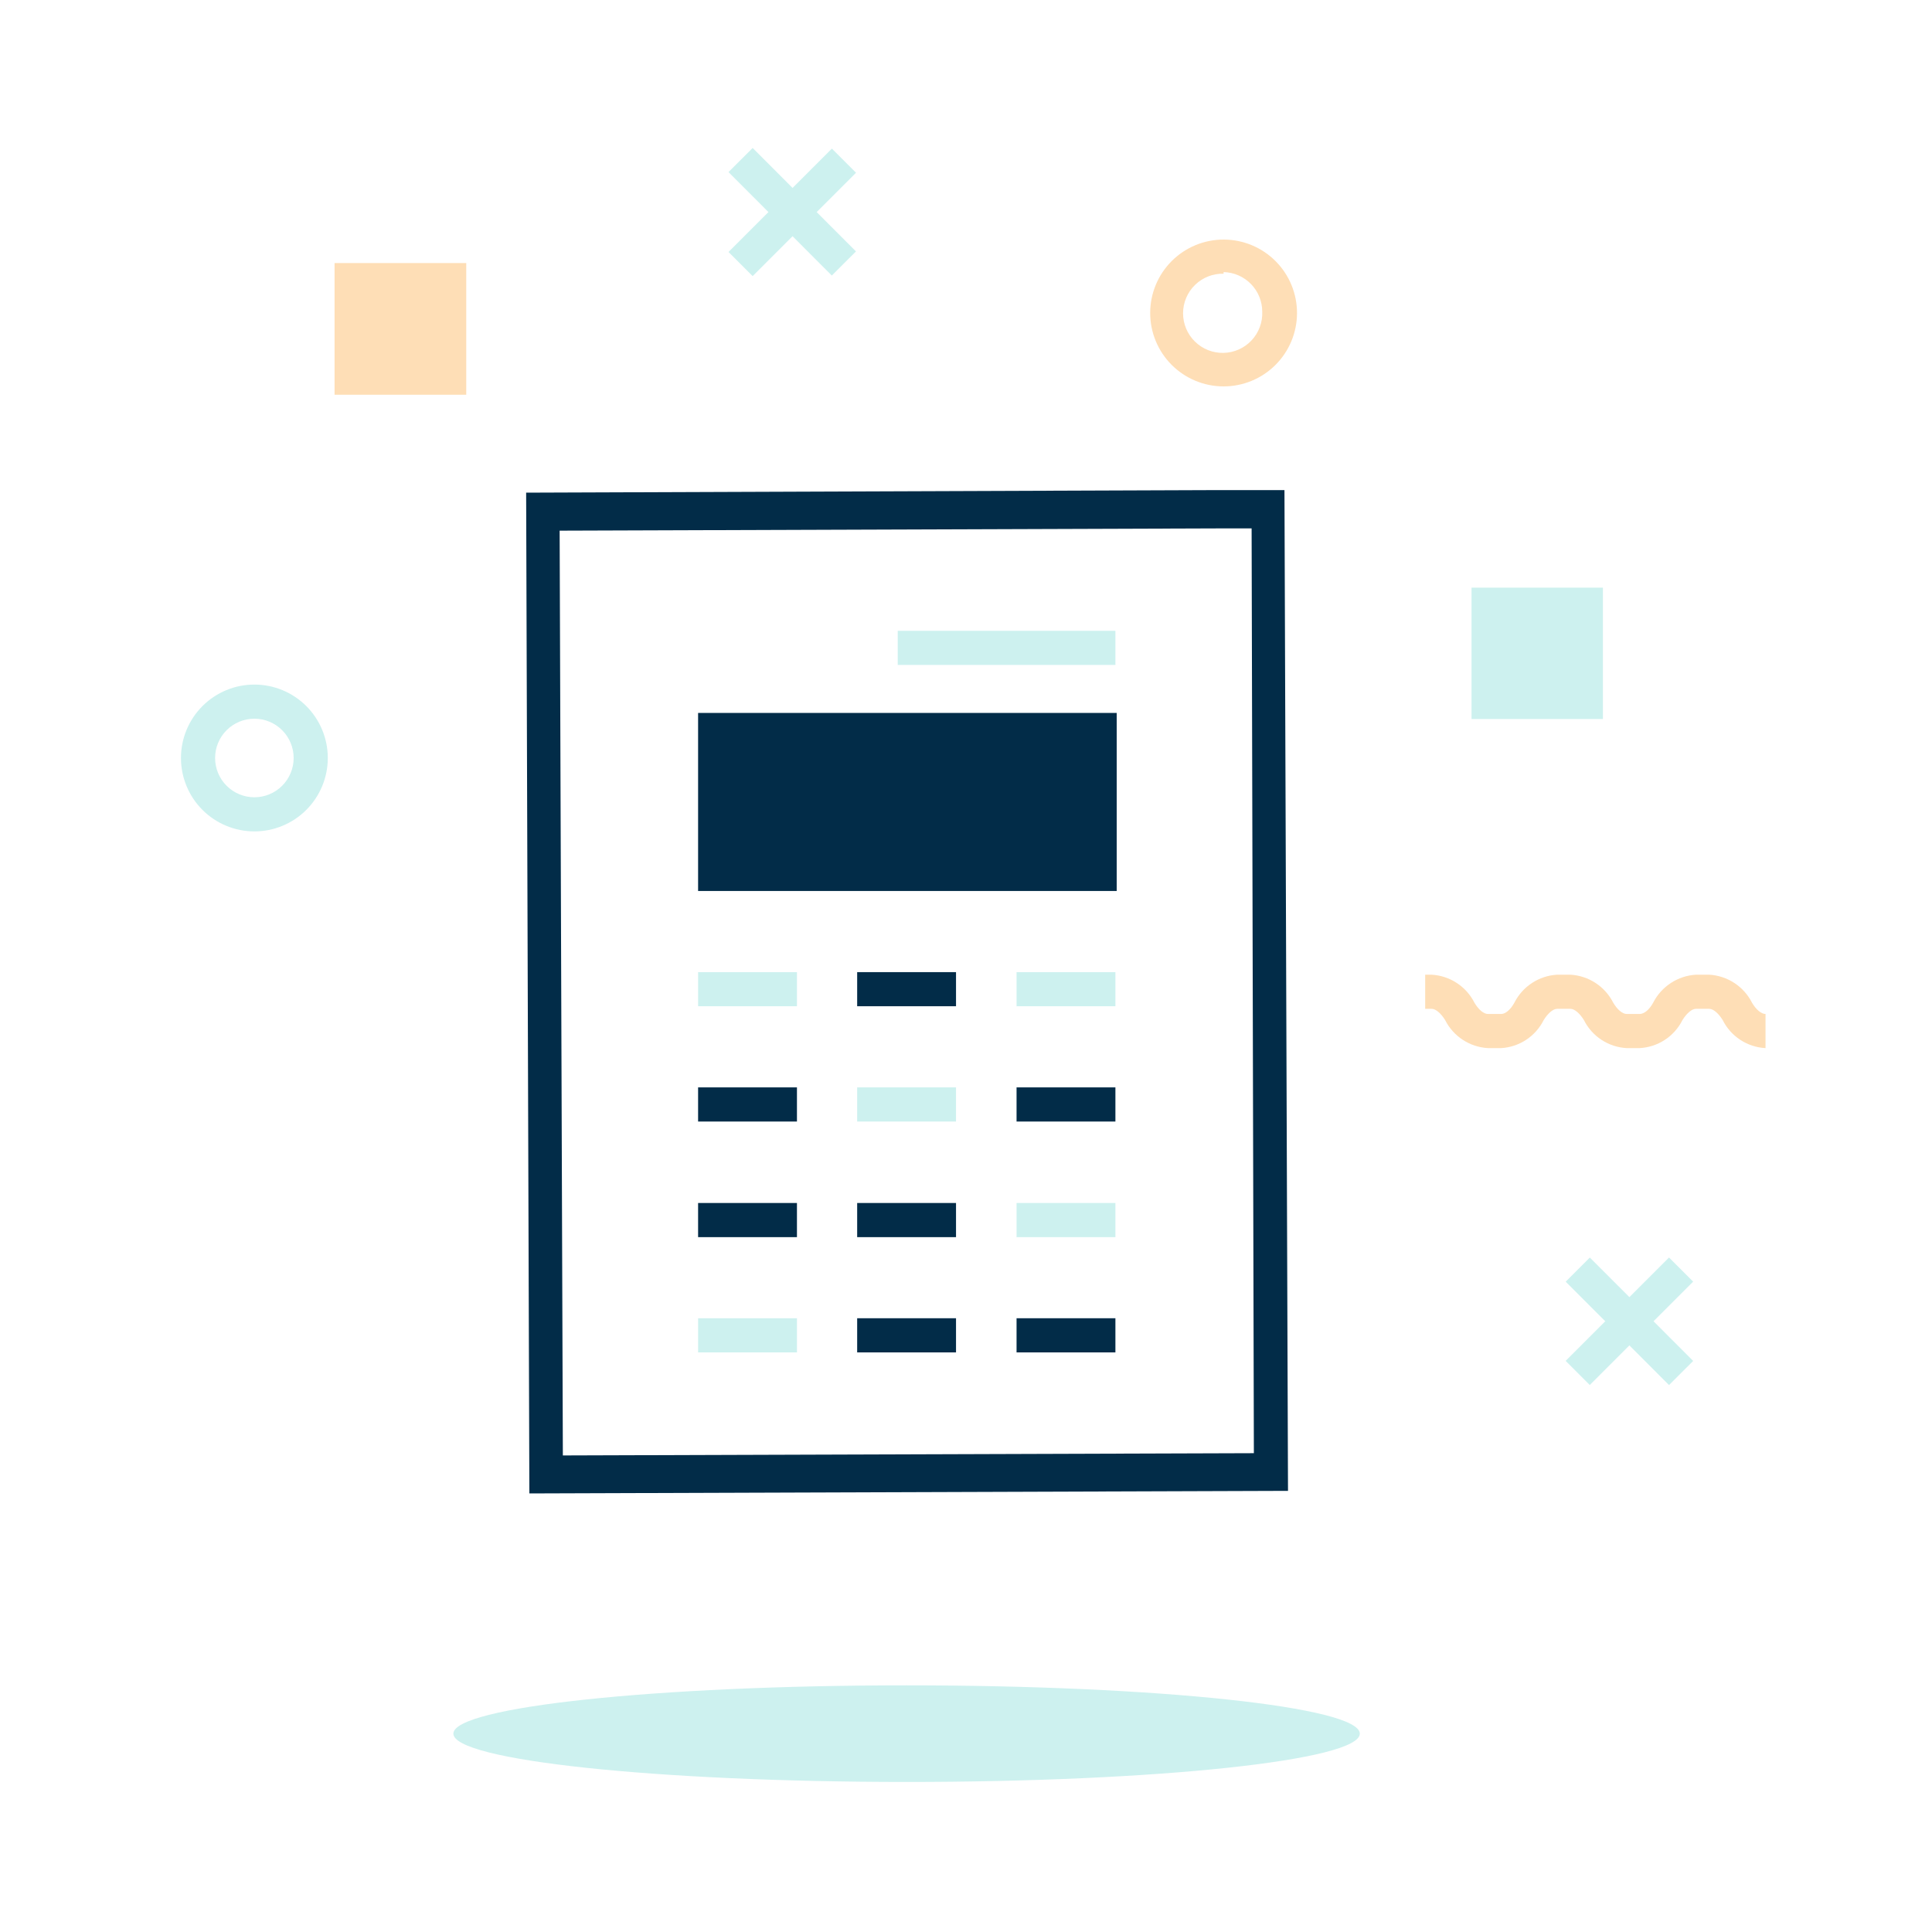 <svg id="Layer_1" data-name="Layer 1" xmlns="http://www.w3.org/2000/svg" xmlns:xlink="http://www.w3.org/1999/xlink" viewBox="0 0 60 60"><defs><style>.cls-1,.cls-2{fill:none;}.cls-2{clip-rule:evenodd;}.cls-3{clip-path:url(#clip-path);}.cls-36,.cls-4{fill:#cdf1ef;}.cls-5{clip-path:url(#clip-path-2);}.cls-6{clip-path:url(#clip-path-3);}.cls-7{clip-path:url(#clip-path-4);}.cls-8{clip-path:url(#clip-path-5);}.cls-9{isolation:isolate;}.cls-10{clip-path:url(#clip-path-6);}.cls-11{clip-path:url(#clip-path-7);}.cls-12{fill:#fedeb6;}.cls-13{clip-path:url(#clip-path-9);}.cls-14{clip-path:url(#clip-path-10);}.cls-15{clip-path:url(#clip-path-11);}.cls-16{clip-path:url(#clip-path-12);}.cls-17{clip-path:url(#clip-path-13);}.cls-18{clip-path:url(#clip-path-15);}.cls-19{clip-path:url(#clip-path-16);}.cls-20{fill:#022c48;}.cls-21{clip-path:url(#clip-path-17);}.cls-22{clip-path:url(#clip-path-19);}.cls-23{clip-path:url(#clip-path-21);}.cls-24{clip-path:url(#clip-path-23);}.cls-25{clip-path:url(#clip-path-25);}.cls-26{clip-path:url(#clip-path-27);}.cls-27{clip-path:url(#clip-path-29);}.cls-28{clip-path:url(#clip-path-31);}.cls-29{clip-path:url(#clip-path-33);}.cls-30{clip-path:url(#clip-path-35);}.cls-31{clip-path:url(#clip-path-37);}.cls-32{clip-path:url(#clip-path-39);}.cls-33{clip-path:url(#clip-path-41);}.cls-34{clip-path:url(#clip-path-43);}.cls-35{clip-path:url(#clip-path-45);}.cls-36{fill-rule:evenodd;}</style><clipPath id="clip-path"><rect class="cls-1" x="50.07" y="38.76" width="1.06" height="4.54" transform="translate(-14.19 47.79) rotate(-44.99)"/></clipPath><clipPath id="clip-path-2"><rect class="cls-1" x="48.33" y="40.5" width="4.54" height="1.06" transform="translate(-14.19 47.8) rotate(-45)"/></clipPath><clipPath id="clip-path-3"><rect class="cls-1" x="24.08" y="4.31" width="1.06" height="4.54" transform="translate(2.54 19.31) rotate(-44.96)"/></clipPath><clipPath id="clip-path-4"><rect class="cls-1" x="22.33" y="6.06" width="4.54" height="1.06" transform="translate(2.55 19.33) rotate(-45)"/></clipPath><clipPath id="clip-path-5"><rect class="cls-1" x="44.26" y="30.27" width="10.57" height="2.28"/></clipPath><clipPath id="clip-path-6"><rect class="cls-1" x="44.04" y="29.94" width="10.84" height="2.83"/></clipPath><clipPath id="clip-path-7"><path class="cls-2" d="M54.83,32.55a1.58,1.58,0,0,1-1.33-.87c-.13-.21-.29-.35-.42-.35h-.41c-.13,0-.29.14-.42.35a1.58,1.58,0,0,1-1.33.87h-.4a1.58,1.58,0,0,1-1.33-.87c-.13-.21-.29-.35-.42-.35h-.41c-.13,0-.29.14-.42.35a1.58,1.58,0,0,1-1.32.87h-.41a1.59,1.59,0,0,1-1.33-.87c-.13-.21-.29-.35-.42-.35h-.2V30.27h.2a1.59,1.59,0,0,1,1.33.87c.13.22.29.35.42.35h.41c.13,0,.29-.13.41-.35a1.59,1.59,0,0,1,1.33-.87h.41a1.59,1.59,0,0,1,1.33.87c.13.22.29.35.42.35h.4c.14,0,.3-.13.42-.35a1.6,1.6,0,0,1,1.33-.87h.41a1.59,1.59,0,0,1,1.33.87c.13.22.29.35.42.35Z"/></clipPath><clipPath id="clip-path-9"><path class="cls-2" d="M38,12a2.28,2.28,0,1,1,2.28-2.27A2.28,2.28,0,0,1,38,12m0-3.5A1.23,1.23,0,1,0,39.2,9.68,1.23,1.23,0,0,0,38,8.45"/></clipPath><clipPath id="clip-path-10"><path class="cls-2" d="M7.9,25.82a2.28,2.28,0,1,1,2.28-2.28A2.28,2.28,0,0,1,7.9,25.82m0-3.5a1.22,1.22,0,1,0,1.22,1.22A1.22,1.22,0,0,0,7.9,22.32"/></clipPath><clipPath id="clip-path-11"><path class="cls-2" d="M10.39,12.26h4.09V8.17H10.39Zm1.06-1.06h2v-2h-2Z"/></clipPath><clipPath id="clip-path-12"><rect class="cls-1" x="3.51" y="4.49" width="51.37" height="50.9"/></clipPath><clipPath id="clip-path-13"><path class="cls-2" d="M45.7,22.33h4.08V18.25H45.7Zm1.06-1h2v-2h-2Z"/></clipPath><clipPath id="clip-path-15"><path class="cls-2" d="M37.88,15.22h0l-21.54.08.1,31.08L40,46.3l-.11-31.08Zm1.06,29.91-21.46.07-.1-28.72,20.49-.07h1Z"/></clipPath><clipPath id="clip-path-16"><rect class="cls-1" x="3.51" y="4.48" width="51.37" height="50.9" transform="translate(-0.1 0.1) rotate(-0.2)"/></clipPath><clipPath id="clip-path-17"><rect class="cls-1" x="22.2" y="22.67" width="11.91" height="4.47"/></clipPath><clipPath id="clip-path-19"><path class="cls-2" d="M21.68,27.67h13V22.14h-13Zm1.05-1.06H33.58V23.2H22.73Z"/></clipPath><clipPath id="clip-path-21"><rect class="cls-1" x="21.68" y="30.19" width="3.07" height="1.06"/></clipPath><clipPath id="clip-path-23"><rect class="cls-1" x="26.62" y="30.19" width="3.07" height="1.06"/></clipPath><clipPath id="clip-path-25"><rect class="cls-1" x="31.57" y="30.19" width="3.07" height="1.06"/></clipPath><clipPath id="clip-path-27"><rect class="cls-1" x="27.88" y="19.59" width="6.76" height="1.06"/></clipPath><clipPath id="clip-path-29"><rect class="cls-1" x="21.68" y="33.77" width="3.07" height="1.06"/></clipPath><clipPath id="clip-path-31"><rect class="cls-1" x="26.62" y="33.77" width="3.07" height="1.06"/></clipPath><clipPath id="clip-path-33"><rect class="cls-1" x="31.57" y="33.77" width="3.07" height="1.06"/></clipPath><clipPath id="clip-path-35"><rect class="cls-1" x="21.68" y="37.36" width="3.07" height="1.06"/></clipPath><clipPath id="clip-path-37"><rect class="cls-1" x="26.62" y="37.36" width="3.07" height="1.06"/></clipPath><clipPath id="clip-path-39"><rect class="cls-1" x="31.57" y="37.36" width="3.07" height="1.06"/></clipPath><clipPath id="clip-path-41"><rect class="cls-1" x="21.68" y="40.94" width="3.07" height="1.06"/></clipPath><clipPath id="clip-path-43"><rect class="cls-1" x="26.62" y="40.94" width="3.07" height="1.06"/></clipPath><clipPath id="clip-path-45"><rect class="cls-1" x="31.57" y="40.94" width="3.07" height="1.06"/></clipPath></defs><title>Calculator- On Light</title><g class="cls-3"><rect class="cls-4" x="46.26" y="36.69" width="8.67" height="8.67"/></g><g class="cls-5"><rect class="cls-4" x="46.26" y="36.69" width="8.67" height="8.67"/></g><g class="cls-6"><rect class="cls-4" x="20.27" y="2.25" width="8.67" height="8.67"/></g><g class="cls-7"><rect class="cls-4" x="20.27" y="2.25" width="8.67" height="8.67"/></g><g class="cls-8"><g class="cls-9"><g class="cls-10"><g class="cls-11"><g class="cls-10"><rect class="cls-12" x="41.9" y="27.92" width="15.28" height="6.99"/></g></g></g></g></g><g class="cls-13"><rect class="cls-12" x="33.34" y="5.04" width="9.27" height="9.27"/></g><g class="cls-14"><rect class="cls-4" x="3.26" y="18.91" width="9.27" height="9.27"/></g><g class="cls-15"><g class="cls-16"><rect class="cls-12" x="8.04" y="5.81" width="8.8" height="8.8"/></g></g><g class="cls-17"><g class="cls-16"><rect class="cls-4" x="43.34" y="15.89" width="8.8" height="8.8"/></g></g><g class="cls-18"><g class="cls-19"><rect class="cls-20" x="14.01" y="12.9" width="28.29" height="35.8" transform="translate(-0.11 0.1) rotate(-0.2)"/></g></g><g class="cls-21"><g class="cls-16"><rect class="cls-4" x="19.85" y="20.31" width="16.62" height="9.19"/></g></g><g class="cls-22"><g class="cls-16"><rect class="cls-20" x="19.32" y="19.78" width="17.68" height="10.24"/></g></g><g class="cls-23"><g class="cls-16"><rect class="cls-4" x="19.32" y="27.84" width="7.78" height="5.77"/></g></g><g class="cls-24"><g class="cls-16"><rect class="cls-20" x="24.27" y="27.84" width="7.78" height="5.77"/></g></g><g class="cls-25"><g class="cls-16"><rect class="cls-4" x="29.21" y="27.84" width="7.78" height="5.77"/></g></g><g class="cls-26"><g class="cls-16"><rect class="cls-4" x="25.52" y="17.23" width="11.47" height="5.77"/></g></g><g class="cls-27"><g class="cls-16"><rect class="cls-20" x="19.32" y="31.42" width="7.78" height="5.77"/></g></g><g class="cls-28"><g class="cls-16"><rect class="cls-4" x="24.27" y="31.42" width="7.78" height="5.77"/></g></g><g class="cls-29"><g class="cls-16"><rect class="cls-20" x="29.21" y="31.42" width="7.78" height="5.77"/></g></g><g class="cls-30"><g class="cls-16"><rect class="cls-20" x="19.32" y="35" width="7.78" height="5.77"/></g></g><g class="cls-31"><g class="cls-16"><rect class="cls-20" x="24.27" y="35" width="7.78" height="5.77"/></g></g><g class="cls-32"><g class="cls-16"><rect class="cls-4" x="29.21" y="35" width="7.78" height="5.77"/></g></g><g class="cls-33"><g class="cls-16"><rect class="cls-4" x="19.32" y="38.58" width="7.78" height="5.77"/></g></g><g class="cls-34"><g class="cls-16"><rect class="cls-20" x="24.27" y="38.58" width="7.78" height="5.77"/></g></g><g class="cls-35"><g class="cls-16"><rect class="cls-20" x="29.21" y="38.58" width="7.78" height="5.77"/></g></g><path class="cls-36" d="M42.23,53.84c0,.83-6.3,1.5-14.07,1.5s-14.08-.67-14.08-1.5,6.31-1.5,14.08-1.5,14.07.67,14.07,1.5"/></svg>